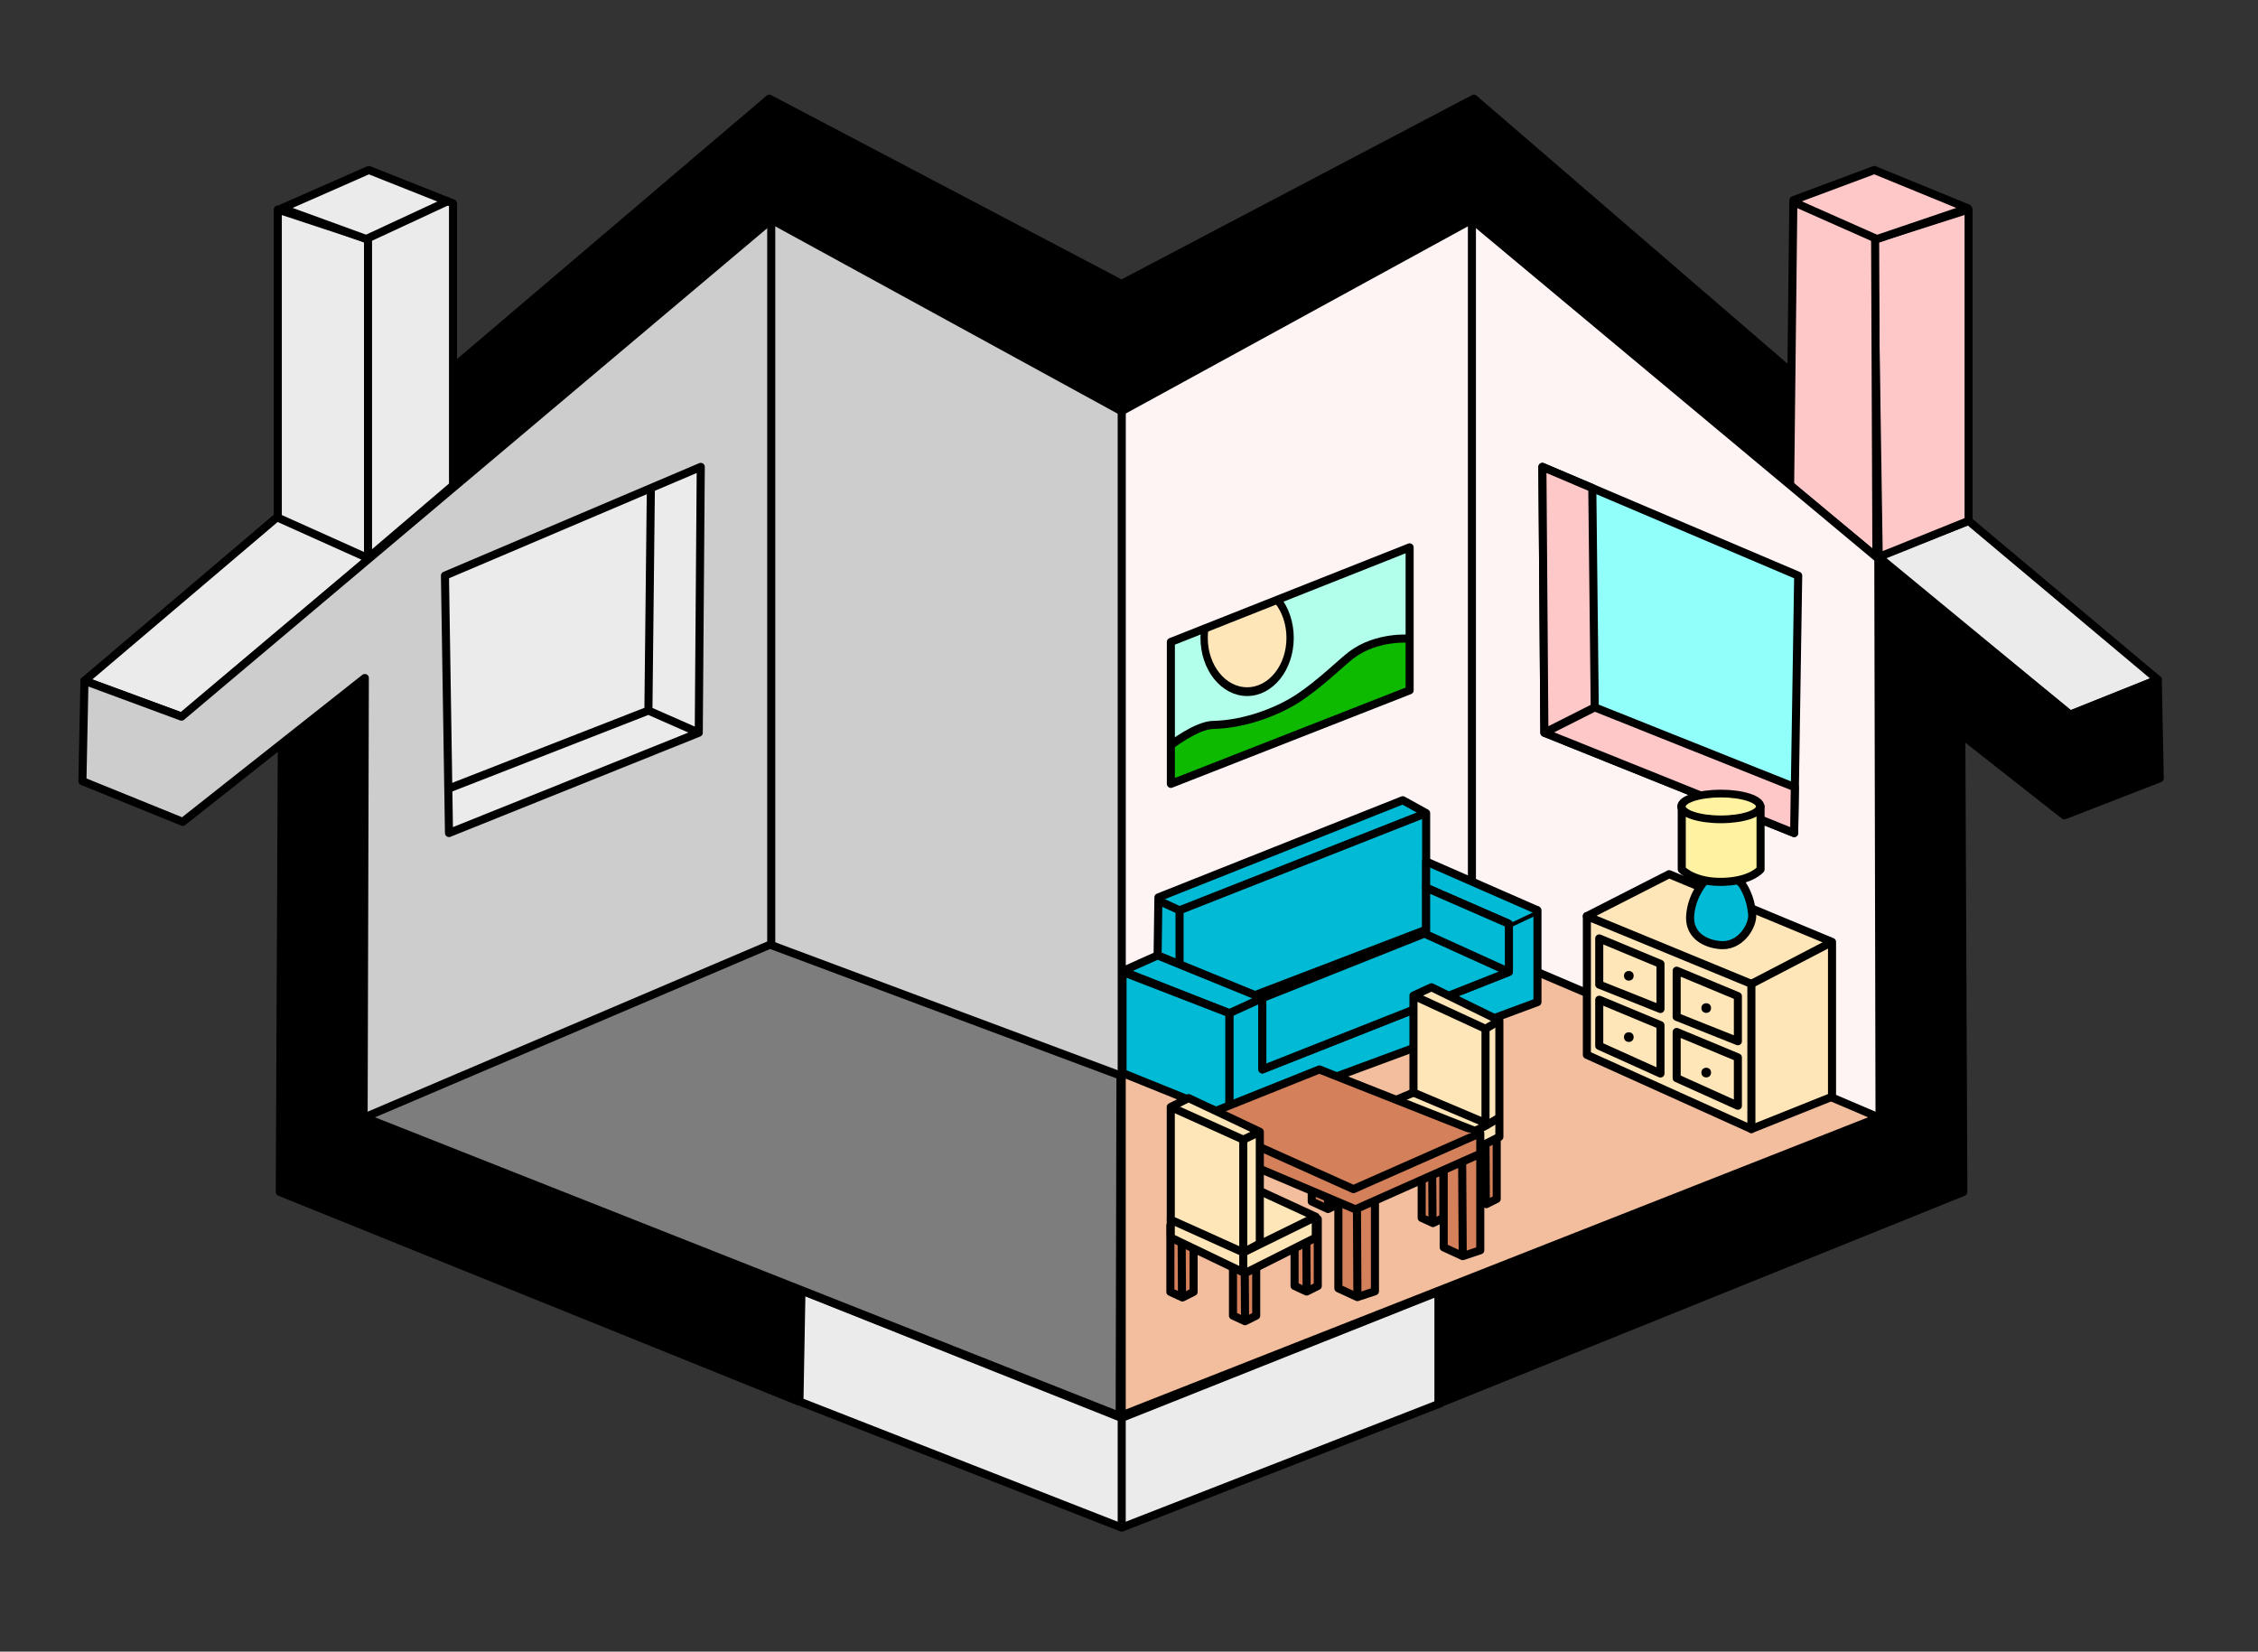 <?xml version="1.0"?>
<svg width="700" height="512" xmlns="http://www.w3.org/2000/svg" xmlns:svg="http://www.w3.org/2000/svg" clip-rule="evenodd" fill-rule="evenodd" stroke-linejoin="round" version="1.1" xml:space="preserve">
 <rect width="100%" height="100%" fill="#333333" stroke="none"/>
 <g class="layer">
  <title>Layer 1</title>
  <g id="Layer5">
   <path d="m114.84,135.75l-88.66,75.3l30.59,11.24l85.92,-73.05l-27.85,-13.49z" fill="rgb(235,235,235)" id="svg_1" stroke="black" stroke-width="2.5px"/>
  </g>
  <g id="Layer6">
   <path d="m248.46,399.87l-0.63,34.59l99.91,39.1l98.65,-38.47l0,-34.97l-99.03,39.08l-98.9,-39.33z" fill="rgb(235,235,235)" id="svg_2" stroke="black" stroke-width="2.5px"/>
  </g>
  <path d="m347.69,88.02l109.23,-57.43l125.88,108.51l-27.85,11.24l-98.66,-81.66l-108.55,58.65l0,0.05l-0.05,-0.03l-0.05,0.03l0,-0.05l-108.55,-58.65l-97.11,80.95l-27.85,-13.24l124.34,-105.8l109.22,57.43z" fill="#000000" id="M" stroke="black" stroke-width="2.5px" transform="matrix(1 0 0 1 0 0)"/>
  <g id="Layer12">
   <path d="m581.7,172.68l28.57,-11.21l58.65,49.21l-27.18,10.87l-60.04,-48.87z" fill="rgb(235,235,235)" id="svg_3" stroke="black" stroke-width="2.5px"/>
  </g>
  <g id="Layer1" transform="matrix(-1,0,0,1,695.396,0)">
   <path d="m85.12,64.94l0,96.53l27.85,11.21l1.5,-98.38l-29.35,-9.36z" fill="rgb(255,200,200)" id="svg_4" stroke="black" stroke-width="2.5px"/>
   <path d="m114.34,52.7l25.1,9.36l1,88.43l-26.75,22.19l0.4,-98.38l-28.72,-9.74l28.97,-11.86z" fill="rgb(255,200,200)" id="svg_5" stroke="black" stroke-width="2.5px"/>
   <path d="m113.09,74.3l25.35,-11.24" fill="none" id="svg_6" stroke="black" stroke-width="2.5px"/>
  </g>
  <g id="L" transform="matrix(1 0 0 1 0 0) matrix(-1 0 0 1 695.396 0)">
   <path d="m87.37,227.67l-0.63,141.84l162.73,65.66l0,-34.6l-136.5,-54.16l0,-173.73l-59.32,48.87l-27.18,-10.87l-0.62,30.59l29.59,11.49l31.93,-25.09z" fill="#000000" id="svg_7" stroke="black" stroke-width="2.5px"/>
  </g>
  <g id="walls" transform="matrix(-1,0,0,1,695.396,0)">
   <path d="m239.09,68.06l-125.99,105.12l-0.38,172.85l235.02,93.54l0,-312.07l-108.65,-59.44z" fill="rgb(255,244,244)" id="svg_8" stroke="black" stroke-width="2.5px"/>
  </g>
  <g id="Layer3" transform="matrix(-1,0,0,1,695.396,0)">
   <path d="m112.97,346.41l125.75,-53.57l109.64,40.58l-0.25,105.53l-235.14,-92.54z" fill="rgb(242,190,158)" id="svg_9" stroke="black" stroke-width="2.5px"/>
  </g>
  <g id="Layer4" transform="matrix(-1,0,0,1,695.396,0)">
   <path d="m239.09,68.68l0,224.78" fill="none" id="svg_10" stroke="black" stroke-width="2.5px"/>
  </g>
  <g id="Layer11">
   <g id="window" transform="matrix(-1,0,0,1,712.875,-8.249)">
    <path d="m155.42,186.69l1.25,79.8l77.43,-31.09l0.62,-82.42l-79.3,33.71z" fill="rgb(145,255,250)" id="svg_11" stroke="black" stroke-width="2.5px"/>
    <path d="m218.49,227.53l15.61,7.87m-77.63,16.89l0.2,14.2l77.43,-31.09l0.62,-82.42l-15.47,6.57l-0.76,67.98l-62.02,24.76z" fill="rgb(255,200,200)" id="svg_12" stroke="black" stroke-width="2.5px"/>
   </g>
   <path d="m86.12,64.94l0,95.53l28.35,12.74l0,-98.91l-28.35,-9.36z" fill="rgb(235,235,235)" id="svg_13" stroke="black" stroke-width="2.5px"/>
   <path d="m114.34,52.7l26.1,10.36l0,87.43l-26.35,22.47l0,-98.66l-26.72,-9.74l26.97,-11.86z" fill="rgb(235,235,235)" id="svg_14" stroke="black" stroke-width="2.5px"/>
   <path d="m113.09,74.3l26.35,-12.24" fill="none" id="svg_15" stroke="black" stroke-width="2.5px"/>
  </g>
  <g id="L1">
   <path d="m87.37,230.67l-0.63,138.84l160.85,64.95l0,-34.6l-134.62,-53.45l0,-135.73l-25.6,19.99z" fill="#000000" id="svg_16" stroke="black" stroke-width="2.5px"/>
  </g>
  <g id="Layer7">
   <path d="m347.74,439.2l0,33.1" fill="none" id="svg_17" stroke="black" stroke-width="2.5px"/>
  </g>
  <g id="couch" transform="matrix(1,0,0,1,27.117,16.064)">
   <path d="m353.98,297.47l0,32.47l95.53,-35.35l0,-28.46l-8.86,4.19l0,14.91l-76.43,30.22l0,-22.1l-10.24,4.12z" fill="rgb(0,186,214)" id="svg_18" stroke="black" stroke-width="2.5px"/>
   <path d="m415,272.13l0,-36.13l-7.25,-4l-75.75,30.13l-0.25,17.98l29.73,12.49l53.52,-20.47z" fill="rgb(0,186,214)" id="svg_19" stroke="black" stroke-width="2.5px"/>
   <path d="m332,263.13l6.55,3m76.45,-30.13l-76.45,30.13l0,16.38" fill="rgb(0,186,214)" id="svg_20" stroke="black" stroke-width="2.5px"/>
   <g id="Layer9">
    <path d="m353.98,298.03l-33.09,-13.05l10.86,-4.87l32.47,13.24l-10.24,4.68z" fill="rgb(0,186,214)" id="svg_21" stroke="black" stroke-width="2.5px"/>
    <path d="m449.51,266.13l-34.51,-15.13l0,8.13l25.65,11.19" fill="rgb(0,186,214)" id="svg_22" stroke="black" stroke-width="2.5px"/>
    <path d="m440.65,285.23l-26.65,-12.1" fill="none" id="svg_23" stroke="black" stroke-width="2.5px"/>
   </g>
   <path d="m353.98,298.03l-33.1,-12.81l0,31.35l33.1,13.37l0,-31.91z" fill="rgb(0,186,214)" id="svg_24" stroke="black" stroke-width="2.5px"/>
   <path d="m364.22,315.45l76.43,-30.22l0,-14.91l-25.65,-11.19l0,14l-50.78,20.22l0,22.1z" fill="rgb(0,186,214)" id="svg_25" stroke="black" stroke-width="2.5px"/>
   <g id="svg_26" transform="matrix(1,0,0,1,-27.117,-16.064)">
    <path d="m467.77,301.29l-25.65,-11.64" fill="none" id="svg_27" stroke="black" stroke-width="2.5px"/>
   </g>
  </g>
  <g id="dresser" transform="matrix(1,0,0,1,-1.055,6)">
   <path d="m493,278l25.5,-13l50.5,21l0,48l-25,10l-51,-66z" fill="rgb(255,230,184)" id="svg_28" stroke="black" stroke-width="2.5px"/>
   <path d="m493,278l51,21l0,45l-51,-23l0,-43z" fill="rgb(255,230,184)" id="svg_29" stroke="black" stroke-width="2.5px"/>
   <g id="svg_30" transform="matrix(0.333,0,0,0.333,332.667,192.333)">
    <path d="m493,278l57,23.71l0,42l-57,-22.71l0,-43z" fill="rgb(255,230,184)" id="svg_31" stroke="black" stroke-width="7.5px"/>
   </g>
   <g id="svg_32" transform="matrix(0.333,0,0,0.333,356.667,202.333)">
    <path d="m493,278l57,23.71l0,42l-57,-22.71l0,-43z" fill="rgb(255,230,184)" id="svg_33" stroke="black" stroke-width="7.5px"/>
   </g>
   <g id="svg_34" transform="matrix(0.333,0,0,0.333,332.667,211.333)">
    <path d="m493,278l57,23.71l0,45l-57,-25.71l0,-43z" fill="rgb(255,230,184)" id="svg_35" stroke="black" stroke-width="7.5px"/>
   </g>
   <g id="svg_36" transform="matrix(0.333,0,0,0.333,356.667,221.333)">
    <path d="m493,278l57,23.71l0,45l-57,-25.71l0,-43z" fill="rgb(255,230,184)" id="svg_37" stroke="black" stroke-width="7.5px"/>
   </g>
   <g id="svg_38" transform="matrix(1,0,0,1,-2,0)">
    <circle cx="508" cy="296.5" id="svg_39" r="1.5"/>
   </g>
   <g id="svg_40" transform="matrix(1,0,0,1,-2,19)">
    <circle cx="508" cy="296.5" id="svg_41" r="1.5"/>
   </g>
   <g id="svg_42" transform="matrix(1,0,0,1,22,10)">
    <circle cx="508" cy="296.5" id="svg_43" r="1.5"/>
   </g>
   <g id="svg_44" transform="matrix(1,0,0,1,22,30)">
    <circle cx="508" cy="296.5" id="svg_45" r="1.5"/>
   </g>
   <path d="m569,286l-25,13" fill="none" id="svg_46" stroke="black" stroke-width="2.5px"/>
  </g>
  <g id="Layer10" transform="matrix(1,0,0,1,-6,2)">
   <g id="svg_47" transform="matrix(1,0,0,1,-1,0)">
    <path d="m535.57,271.01c0,0 -3.94,4.04 -4.57,10.43c-0.75,7.63 6.52,9.54 10,9.56c5.98,0.04 9.49,-6.3 9.19,-9.56c-0.32,-3.39 -1.27,-6.58 -3.19,-9.44l-6.41,-6l-5.02,5.01z" fill="rgb(0,186,214)" id="svg_48" stroke="black" stroke-width="2.5px"/>
   </g>
   <path d="m527.36,248l0,19.5c0,0 3.79,4.25 13.22,3.86c8.4,-0.35 11.21,-3.86 11.21,-3.86l0,-19.5l-24.43,0z" fill="rgb(255,243,162)" id="svg_49" stroke="black" stroke-width="2.5px"/>
   <g id="svg_50" transform="matrix(1.089,0,0,1,-61.426,-4)">
    <ellipse cx="551.79" cy="252" fill="rgb(255,243,162)" id="svg_51" rx="11.21" ry="4" stroke="black" stroke-width="2.39px"/>
   </g>
  </g>
  <g id="walls1">
   <path d="m26.18,211.04l-0.63,31.12l31.1,12.61l56.45,-44.59l-0.38,135.85l235.02,93.54l0,-312.07l-108.65,-59.44l-182.82,154.1l-30.09,-11.12z" fill="rgb(205,205,205)" id="svg_52" stroke="black" stroke-width="2.5px"/>
  </g>
  <g id="Layer41">
   <path d="m239.09,68.68l0,224.78" fill="none" id="svg_53" stroke="black" stroke-width="2.5px"/>
  </g>
  <g id="Layer31">
   <path d="m112.97,346.41l125.75,-53.57l108.64,40.58l-0.25,105.53l-234.14,-92.54z" fill="rgb(125,125,125)" id="svg_54" stroke="black" stroke-width="2.5px"/>
  </g>
  <g id="window1" transform="matrix(1,0,0,1,-17.478,-8.249)">
   <path d="m155.42,186.69l1.25,79.8l77.43,-31.09l0.62,-82.42l-79.3,33.71z" fill="rgb(235,235,235)" id="svg_55" stroke="black" stroke-width="2.5px"/>
   <path d="m219.25,159.55l-0.76,68.98l-62.01,24.21l62.01,-24.21l15.61,6.87" fill="none" id="svg_56" stroke="black" stroke-width="2.5px"/>
  </g>
  <g id="chair" transform="matrix(0.859,0,0,0.859,46.486,82.713)">
   <g id="legs" transform="matrix(0.626,0,0,0.626,172.851,83.742)">
    <g id="svg_57" transform="matrix(1,0,0,1,0.25,0)">
     <path d="m421.5,358.21l0,35.79l6.5,3l6,-3l0,-36l-6.25,-3.03l-6.25,3.24z" fill="rgb(211,128,91)" id="svg_58" stroke="black" stroke-width="4.65px"/>
    </g>
    <path d="m428,396c-0.08,-14.34 -0.25,-41.03 -0.25,-41.03" fill="rgb(211,128,91)" id="svg_59" stroke="black" stroke-width="4.65px"/>
   </g>
   <g id="legs1" transform="matrix(0.626,0,0,0.626,214.195,89.742)">
    <g id="svg_60" transform="matrix(1,0,0,1,0.25,0)">
     <path d="m421.5,358.21l0,35.79l6.5,3l6,-3l0,-36l-6.25,-3.03l-6.25,3.24z" fill="rgb(211,128,91)" id="svg_61" stroke="black" stroke-width="4.65px"/>
    </g>
    <path d="m428,396c-0.08,-14.34 -0.25,-41.03 -0.25,-41.03" fill="rgb(211,128,91)" id="svg_62" stroke="black" stroke-width="4.65px"/>
   </g>
   <g id="legs2" transform="matrix(0.626,0,0,0.626,194.945,96.576)">
    <g id="svg_63" transform="matrix(1,0,0,1,0.25,0)">
     <path d="m421.5,358.21l0,35.79l6.5,3l6,-3l0,-36l-6.25,-3.03l-6.25,3.24z" fill="rgb(211,128,91)" id="svg_64" stroke="black" stroke-width="4.65px"/>
    </g>
    <path d="m428,396c-0.08,-14.34 -0.25,-41.03 -0.25,-41.03" fill="rgb(211,128,91)" id="svg_65" stroke="black" stroke-width="4.65px"/>
   </g>
   <path d="m437,313l26.16,13l23.84,-12l0,-42l-24.5,-12l-6.5,3l0,35l-19,8l0,7z" fill="rgb(255,230,184)" id="svg_66" stroke="black" stroke-width="2.91px"/>
   <path d="m456,263l26,12l0,35l-18.5,9l-26.5,-13" fill="none" id="svg_67" stroke="black" stroke-width="2.91px"/>
   <path d="m482,275l5,-3" fill="none" id="svg_68" stroke="black" stroke-width="2.91px"/>
   <g id="svg_69" transform="matrix(1,0,0,1,0,1)">
    <path d="m482,309l5,-3" fill="none" id="svg_70" stroke="black" stroke-width="2.91px"/>
   </g>
   <path d="m463.5,319l-0.34,7" fill="none" id="svg_71" stroke="black" stroke-width="2.91px"/>
   <path d="m456,298l26,11" fill="none" id="svg_72" stroke="black" stroke-width="2.91px"/>
  </g>
  <g id="table" transform="matrix(0.907,0,0,0.907,32.608,45.648)">
   <path d="m427,356l0.32,7" fill="none" id="svg_73" stroke="black" stroke-width="2.76px"/>
   <g id="legs3">
    <g id="svg_74" transform="matrix(1,0,0,1,0,-4)">
     <path d="m421.5,350.21l0,43.79l6.5,3l6,-2l0,-45l-6.25,-3.03l-6.25,3.24z" fill="rgb(211,128,91)" id="svg_75" stroke="black" stroke-width="2.76px"/>
    </g>
    <g id="svg_76" transform="matrix(1,0,0,1,0,-4)">
     <path d="m428,396l-0.25,-49.03" fill="none" id="svg_77" stroke="black" stroke-width="2.76px"/>
    </g>
   </g>
   <g id="legs4" transform="matrix(1,0,0,1,36,-18)">
    <path d="m421.5,358.21l0,35.79l6.5,3l6,-2l0,-37l-6.25,-3.03l-6.25,3.24z" fill="rgb(211,128,91)" id="svg_78" stroke="black" stroke-width="2.76px"/>
    <path d="m428,396c-0.08,-14.34 -0.25,-41.03 -0.25,-41.03" fill="rgb(211,128,91)" id="svg_79" stroke="black" stroke-width="2.76px"/>
   </g>
   <g id="legs5" transform="matrix(0.857,0,0,0.857,51.168,22.671)">
    <path d="m421.5,358.21l0,35.79l6.5,3l6,-3l0,-36l-6.25,-3.03l-6.25,3.24z" fill="rgb(211,128,91)" id="svg_80" stroke="black" stroke-width="3.21px"/>
    <path d="m428,396c-0.08,-14.34 -0.25,-41.03 -0.25,-41.03" fill="rgb(211,128,91)" id="svg_81" stroke="black" stroke-width="3.21px"/>
   </g>
   <path d="m470,344l-42.68,19l-54.32,-23l0,-8l42,-16.8l55,21.74l0,7.06z" fill="rgb(211,128,91)" id="svg_82" stroke="black" stroke-width="2.76px"/>
   <path d="m373,332l53.65,24.1l43.35,-19.16" fill="rgb(211,128,91)" id="svg_83" stroke="black" stroke-width="2.76px"/>
  </g>
  <g id="chair1" transform="matrix(0.92,0,0,0.92,25.313,32.208)">
   <g id="legs6" transform="matrix(0.626,0,0,0.626,124.101,161.661)">
    <path d="m421.5,358.21l0,35.79l6.5,3l6,-3l0,-36l-6.25,-3.03l-6.25,3.24z" fill="rgb(211,128,91)" id="svg_84" stroke="black" stroke-width="4.34px"/>
    <path d="m428,396c-0.08,-14.34 -0.25,-41.03 -0.25,-41.03" fill="rgb(211,128,91)" id="svg_85" stroke="black" stroke-width="4.34px"/>
   </g>
   <g id="legs7" transform="matrix(0.626,0,0,0.626,144.851,151.661)">
    <path d="m421.5,358.21l0,35.79l6.5,3l6,-3l0,-36l-6.25,-3.03l-6.25,3.24z" fill="rgb(211,128,91)" id="svg_86" stroke="black" stroke-width="4.34px"/>
    <path d="m428,396c-0.08,-14.34 -0.25,-41.03 -0.25,-41.03" fill="rgb(211,128,91)" id="svg_87" stroke="black" stroke-width="4.34px"/>
   </g>
   <g id="legs8" transform="matrix(0.626,0,0,0.626,102.851,153.661)">
    <g id="svg_88" transform="matrix(1,0,0,1,0.25,0)">
     <path d="m421.5,358.21l0,35.79l6.5,3l6,-3l0,-36l-6.25,-3.03l-6.25,3.24z" fill="rgb(211,128,91)" id="svg_89" stroke="black" stroke-width="4.34px"/>
    </g>
    <path d="m428,396c-0.08,-14.34 -0.25,-41.03 -0.25,-41.03" fill="rgb(211,128,91)" id="svg_90" stroke="black" stroke-width="4.34px"/>
   </g>
   <path d="m367,382l25,12l23.86,-12l0,-7l-23.86,-11l-25,12l0,6z" fill="rgb(255,230,184)" id="svg_91" stroke="black" stroke-width="2.72px"/>
   <path d="m367,338l0,38l24.43,11l5.57,-3l0,-37.64l-24,-11.36l-6,3z" fill="rgb(255,230,184)" id="svg_92" stroke="black" stroke-width="2.72px"/>
   <path d="m391.43,387l0,6.92" fill="none" id="svg_93" stroke="black" stroke-width="2.72px"/>
   <path d="m397,346.36l-5.57,2.64" fill="none" id="svg_94" stroke="black" stroke-width="2.72px"/>
   <path d="m415.86,375l-24.43,12l0,-38l-24.43,-11" fill="none" id="svg_95" stroke="black" stroke-width="2.72px"/>
  </g>
  <g id="Layer111">
   <path d="m362.98,199l0,44l74.02,-29l0,-44.32l-74.02,29.32z" fill="rgb(178,255,235)" id="svg_96"/>
   <clipPath id="_clip1">
    <path d="m362.98,199l0,44l74.02,-29l0,-44.32l-74.02,29.32z" id="svg_97"/>
   </clipPath>
   <g clip-path="url(#_clip1)" id="svg_98">
    <path d="m362.98,231c0,0 7.93,-6.16 13.06,-6.27c10.16,-0.21 20.25,-4.35 25.95,-8.01c7.21,-4.65 13.63,-11.17 17.01,-13.72c7.83,-5.9 18,-5 18,-5l7,4l-1,18l-66,27l-18,1l-1,-10l4.98,-7z" fill="rgb(13,186,0)" id="svg_99" stroke="black" stroke-width="2.5px"/>
    <g id="svg_100" transform="matrix(1.081,0,0,1.299,-51.545,-49.287)">
     <ellipse cx="405.33" cy="190.17" fill="rgb(255,230,184)" id="svg_101" rx="12.33" ry="12.83" stroke="black" stroke-width="2.09px"/>
    </g>
   </g>
   <path d="m362.98,199l0,44l74.02,-29l0,-44.32l-74.02,29.32z" fill="none" id="svg_102" stroke="black" stroke-width="2.5px"/>
  </g>
 </g>
</svg>